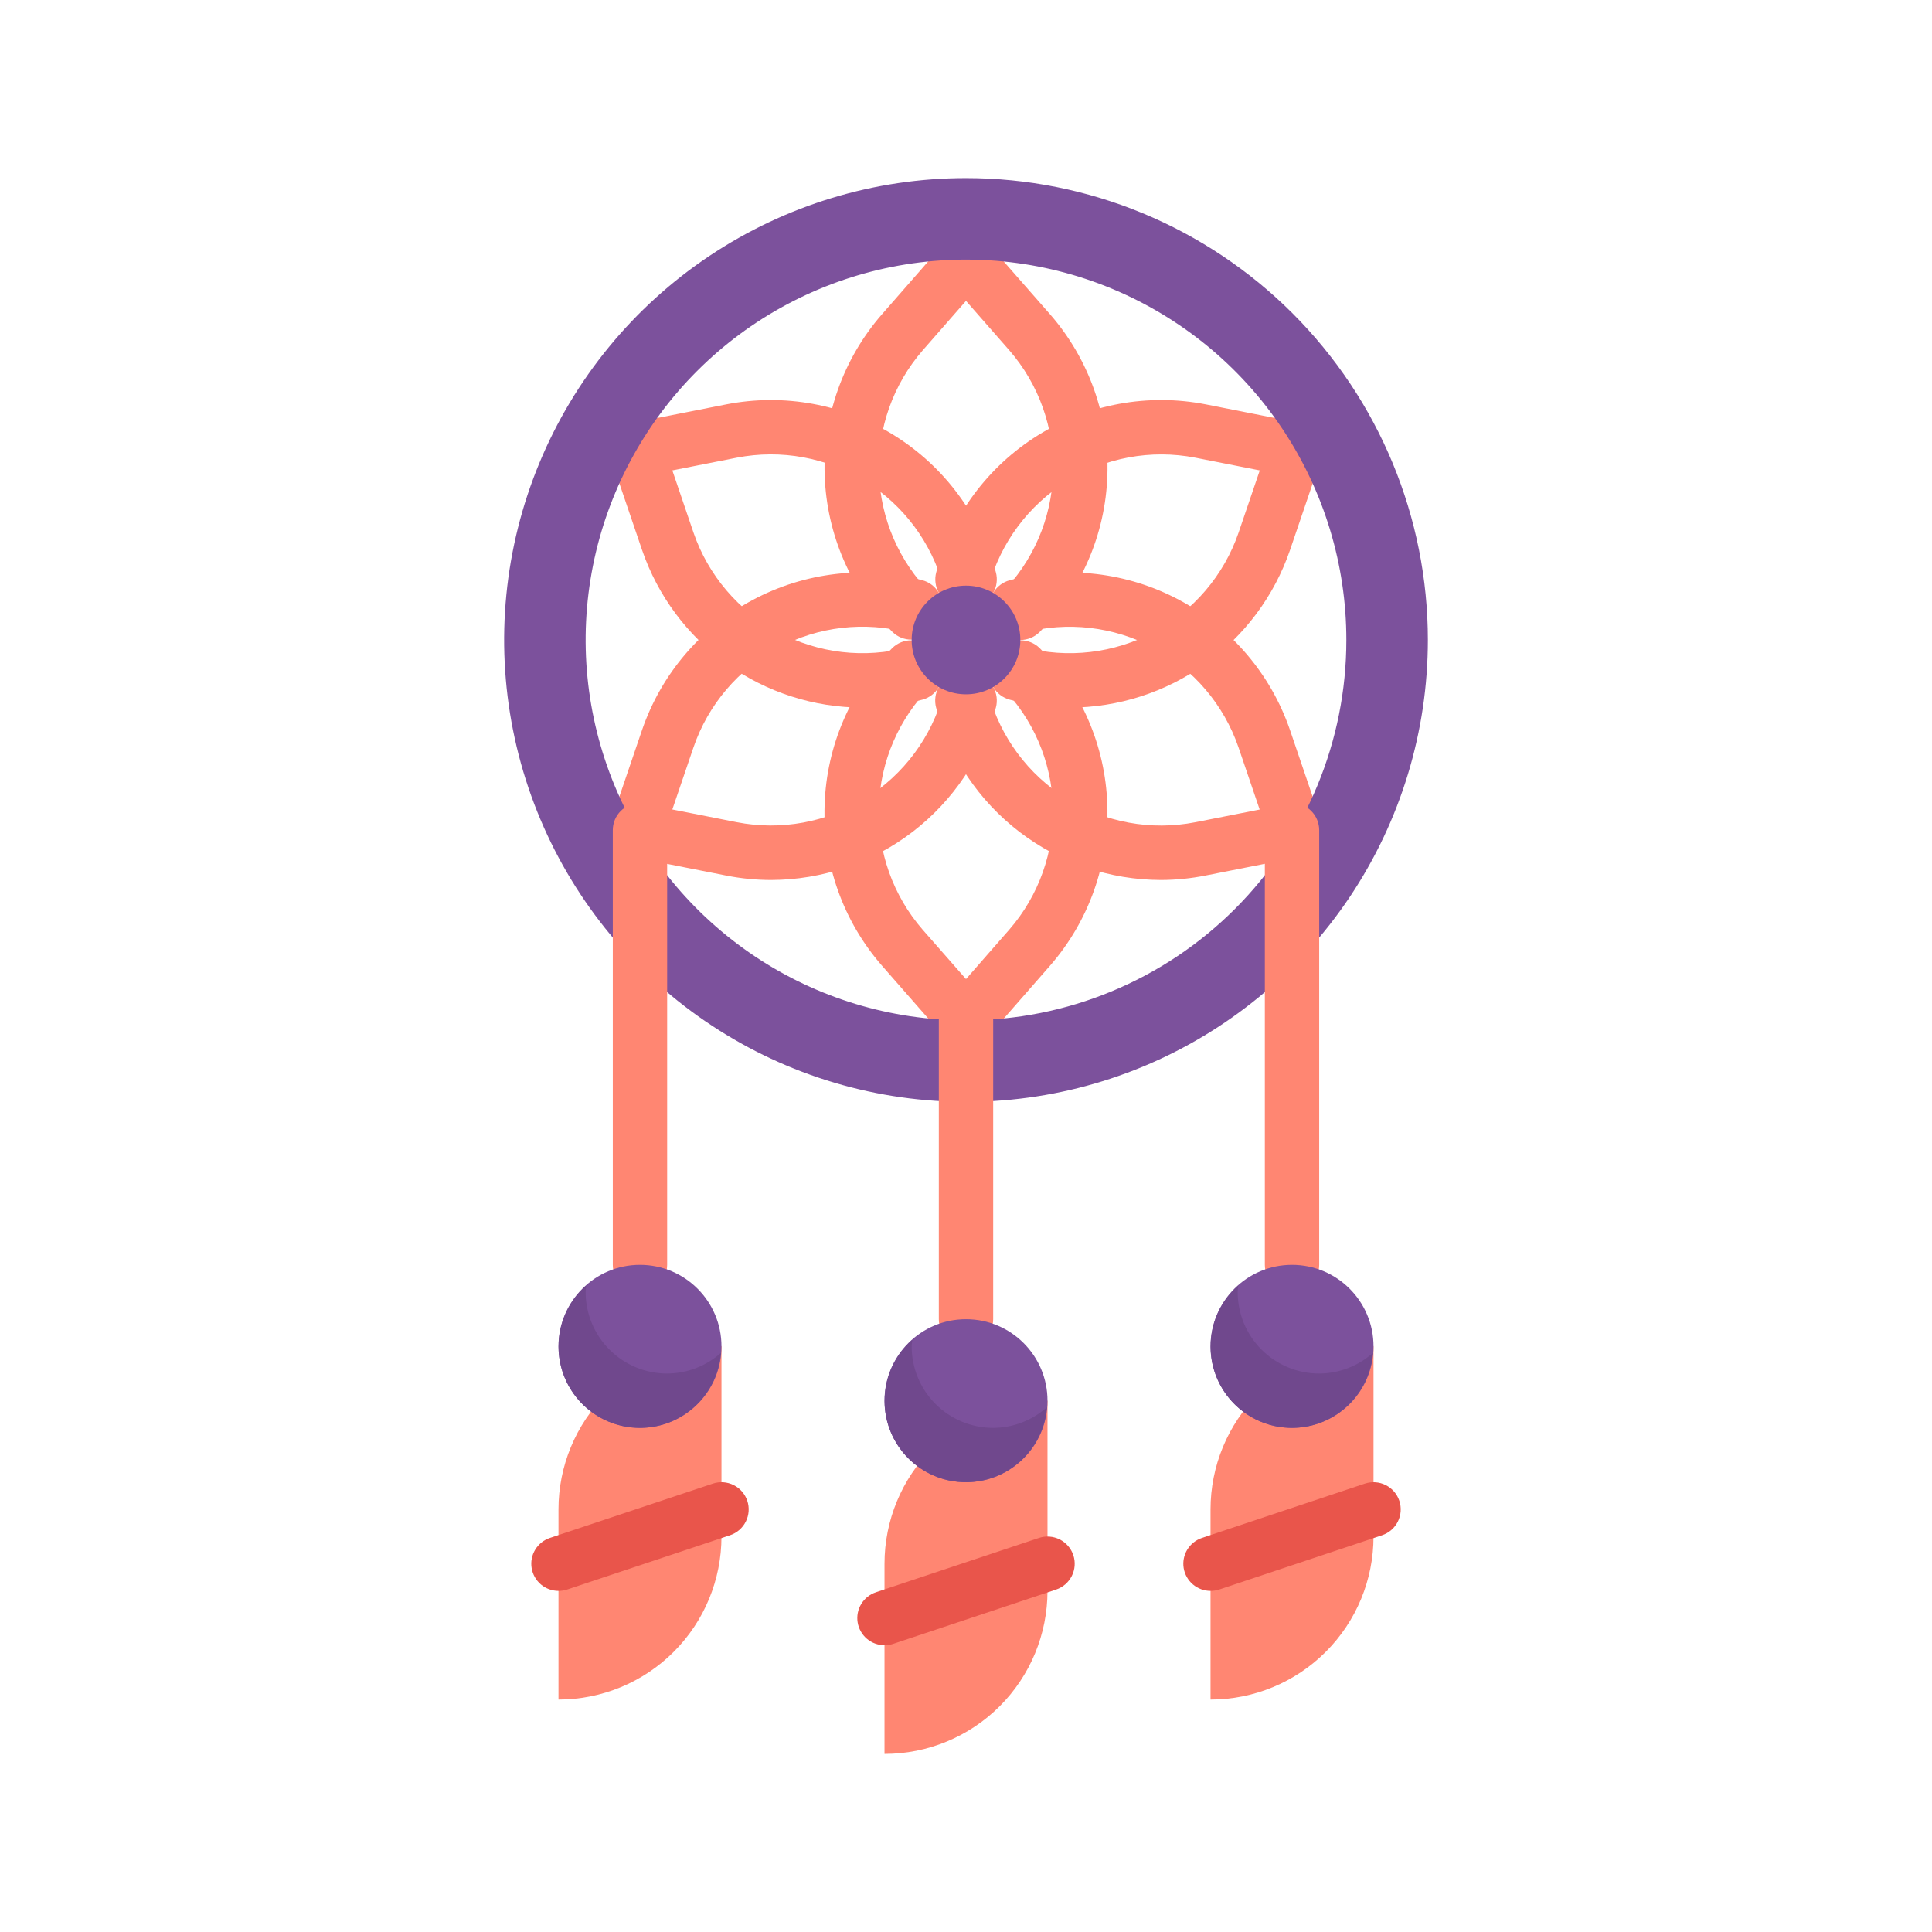 <svg width="120" height="120" viewBox="0 0 120 120" fill="none" xmlns="http://www.w3.org/2000/svg">
<path d="M63.375 39.75C63.041 39.75 62.715 39.651 62.438 39.465C62.16 39.28 61.944 39.017 61.816 38.708C61.689 38.4 61.655 38.061 61.72 37.733C61.785 37.406 61.946 37.105 62.182 36.869C64.161 34.881 65.314 32.217 65.408 29.412C65.502 26.608 64.53 23.873 62.688 21.756L60 18.688L57.315 21.756C55.473 23.873 54.502 26.608 54.596 29.412C54.69 32.217 55.842 34.881 57.821 36.869C58.129 37.188 58.299 37.614 58.295 38.056C58.291 38.499 58.114 38.922 57.801 39.235C57.488 39.548 57.065 39.725 56.622 39.729C56.18 39.733 55.754 39.563 55.435 39.255C52.851 36.662 51.346 33.185 51.222 29.526C51.098 25.866 52.366 22.296 54.769 19.534L58.724 15.013C58.888 14.84 59.084 14.702 59.303 14.607C59.521 14.513 59.757 14.465 59.995 14.465C60.233 14.465 60.468 14.513 60.687 14.607C60.905 14.702 61.102 14.84 61.266 15.013L65.231 19.534C67.635 22.295 68.904 25.865 68.782 29.524C68.66 33.183 67.156 36.661 64.573 39.255C64.416 39.413 64.229 39.538 64.023 39.622C63.818 39.707 63.597 39.751 63.375 39.75Z" fill="#FF8672"/>
<path d="M53.569 43.95C50.552 43.947 47.612 43.002 45.158 41.247C42.704 39.493 40.859 37.016 39.88 34.163L37.944 28.476C37.868 28.248 37.84 28.008 37.864 27.769C37.888 27.53 37.963 27.299 38.083 27.092C38.203 26.884 38.366 26.705 38.561 26.565C38.756 26.425 38.978 26.329 39.213 26.282L45.104 25.118C48.698 24.415 52.424 25.101 55.532 27.036C58.641 28.971 60.9 32.012 61.856 35.546C61.972 35.979 61.912 36.439 61.688 36.827C61.464 37.215 61.096 37.498 60.663 37.614C60.231 37.73 59.77 37.669 59.383 37.445C58.995 37.221 58.712 36.853 58.596 36.42C57.864 33.712 56.132 31.382 53.751 29.899C51.369 28.416 48.514 27.891 45.761 28.428L41.76 29.218L43.074 33.079C43.986 35.733 45.869 37.942 48.344 39.263C50.819 40.584 53.702 40.919 56.414 40.199C56.628 40.141 56.851 40.127 57.071 40.156C57.291 40.184 57.503 40.256 57.695 40.367C57.887 40.478 58.055 40.626 58.19 40.801C58.325 40.977 58.424 41.178 58.481 41.392C58.539 41.606 58.553 41.829 58.524 42.049C58.495 42.269 58.424 42.481 58.313 42.672C58.202 42.864 58.054 43.033 57.879 43.168C57.703 43.303 57.502 43.402 57.288 43.459C56.075 43.784 54.825 43.949 53.569 43.95Z" fill="#FF8672"/>
<path d="M47.896 54.657C46.958 54.657 46.024 54.565 45.104 54.382L39.213 53.218C38.978 53.171 38.756 53.075 38.561 52.935C38.366 52.795 38.203 52.616 38.083 52.408C37.963 52.2 37.888 51.97 37.864 51.731C37.84 51.492 37.868 51.252 37.944 51.024L39.88 45.339C41.068 41.875 43.524 38.989 46.754 37.264C49.984 35.538 53.748 35.1 57.288 36.038C57.721 36.153 58.089 36.436 58.313 36.824C58.537 37.212 58.597 37.672 58.481 38.105C58.365 38.537 58.082 38.906 57.695 39.129C57.307 39.353 56.846 39.414 56.414 39.298C53.702 38.577 50.818 38.911 48.342 40.232C45.867 41.554 43.984 43.765 43.074 46.419L41.76 50.278L45.761 51.068C48.514 51.606 51.369 51.08 53.751 49.597C56.132 48.114 57.864 45.784 58.596 43.076C58.653 42.862 58.752 42.661 58.887 42.486C59.022 42.31 59.191 42.162 59.383 42.051C59.574 41.941 59.786 41.869 60.006 41.84C60.226 41.811 60.449 41.826 60.663 41.883C60.877 41.94 61.078 42.039 61.254 42.174C61.429 42.309 61.577 42.478 61.688 42.669C61.799 42.861 61.87 43.073 61.899 43.293C61.928 43.513 61.914 43.736 61.856 43.95C61.026 47.019 59.209 49.73 56.687 51.665C54.164 53.6 51.075 54.651 47.896 54.657Z" fill="#FF8672"/>
<path d="M60 65.062C59.759 65.063 59.522 65.011 59.302 64.912C59.083 64.813 58.888 64.668 58.729 64.487L54.769 59.966C52.364 57.205 51.096 53.635 51.218 49.976C51.34 46.317 52.844 42.839 55.427 40.245C55.745 39.937 56.171 39.767 56.614 39.771C57.056 39.775 57.48 39.952 57.792 40.265C58.105 40.578 58.283 41.001 58.287 41.444C58.291 41.886 58.12 42.312 57.813 42.631C55.834 44.619 54.681 47.283 54.587 50.088C54.493 52.892 55.465 55.627 57.307 57.744L60 60.812L62.685 57.744C64.527 55.627 65.498 52.892 65.404 50.088C65.311 47.283 64.158 44.619 62.179 42.631C61.871 42.312 61.701 41.886 61.705 41.444C61.709 41.001 61.886 40.578 62.199 40.265C62.512 39.952 62.935 39.775 63.378 39.771C63.82 39.767 64.246 39.937 64.565 40.245C67.149 42.838 68.654 46.315 68.778 49.974C68.902 53.633 67.634 57.204 65.231 59.966L61.276 64.487C61.116 64.668 60.92 64.813 60.7 64.912C60.48 65.012 60.241 65.063 60 65.062Z" fill="#FF8672"/>
<path d="M72.104 54.657C68.925 54.651 65.837 53.601 63.314 51.666C60.791 49.732 58.974 47.022 58.144 43.953C58.028 43.521 58.088 43.06 58.312 42.673C58.536 42.285 58.904 42.002 59.337 41.886C59.769 41.77 60.23 41.831 60.617 42.055C61.005 42.279 61.288 42.647 61.404 43.079C62.136 45.788 63.867 48.118 66.249 49.601C68.63 51.084 71.486 51.609 74.239 51.071L78.24 50.282L76.926 46.421C76.014 43.767 74.132 41.557 71.657 40.236C69.181 38.915 66.298 38.581 63.586 39.301C63.154 39.417 62.693 39.356 62.305 39.133C61.918 38.909 61.635 38.54 61.519 38.108C61.403 37.676 61.463 37.215 61.687 36.827C61.911 36.44 62.279 36.157 62.712 36.041C66.251 35.103 70.013 35.54 73.243 37.263C76.473 38.987 78.93 41.87 80.12 45.332L82.056 51.019C82.132 51.246 82.159 51.487 82.136 51.726C82.112 51.965 82.037 52.195 81.917 52.403C81.797 52.611 81.634 52.79 81.439 52.93C81.244 53.069 81.022 53.166 80.787 53.213L74.896 54.377C73.977 54.562 73.042 54.656 72.104 54.657Z" fill="#FF8672"/>
<path d="M66.431 43.95C65.177 43.949 63.929 43.784 62.718 43.459C62.505 43.402 62.304 43.303 62.128 43.168C61.952 43.033 61.805 42.865 61.694 42.673C61.583 42.481 61.511 42.269 61.482 42.049C61.453 41.829 61.468 41.606 61.526 41.392C61.583 41.178 61.682 40.977 61.817 40.801C61.952 40.626 62.12 40.478 62.312 40.367C62.504 40.257 62.716 40.185 62.936 40.156C63.155 40.127 63.379 40.142 63.593 40.199C66.305 40.919 69.188 40.584 71.663 39.263C74.139 37.941 76.021 35.731 76.932 33.078L78.247 29.218L74.246 28.429C71.493 27.894 68.639 28.421 66.258 29.903C63.877 31.385 62.146 33.714 61.411 36.421C61.295 36.853 61.012 37.221 60.624 37.445C60.236 37.669 59.776 37.73 59.343 37.614C58.911 37.498 58.543 37.215 58.319 36.827C58.095 36.439 58.035 35.979 58.151 35.546C59.105 32.011 61.365 28.97 64.473 27.034C67.582 25.099 71.309 24.414 74.902 25.118L80.793 26.282C81.028 26.329 81.251 26.425 81.446 26.565C81.641 26.705 81.804 26.884 81.924 27.092C82.044 27.3 82.118 27.53 82.142 27.769C82.166 28.008 82.139 28.249 82.062 28.476L80.127 34.161C79.148 37.016 77.302 39.494 74.847 41.249C72.391 43.004 69.449 43.948 66.431 43.95Z" fill="#FF8672"/>
<path d="M60 11.062C54.326 11.062 48.78 12.745 44.062 15.897C39.344 19.049 35.667 23.53 33.496 28.772C31.325 34.014 30.757 39.782 31.864 45.347C32.971 50.911 35.703 56.023 39.715 60.035C43.727 64.047 48.839 66.779 54.403 67.886C59.968 68.993 65.736 68.425 70.978 66.254C76.22 64.082 80.701 60.406 83.853 55.688C87.005 50.97 88.688 45.424 88.688 39.75C88.688 32.142 85.665 24.845 80.285 19.465C74.905 14.085 67.608 11.062 60 11.062ZM60 63.375C55.327 63.375 50.76 61.989 46.875 59.394C42.99 56.797 39.962 53.108 38.173 48.791C36.385 44.474 35.917 39.724 36.829 35.141C37.74 30.558 39.991 26.349 43.295 23.045C46.599 19.741 50.808 17.491 55.391 16.579C59.974 15.667 64.724 16.135 69.041 17.923C73.358 19.712 77.047 22.739 79.644 26.625C82.239 30.51 83.625 35.077 83.625 39.75C83.625 46.016 81.136 52.025 76.705 56.455C72.275 60.886 66.266 63.375 60 63.375Z" fill="#7C519C"/>
<path d="M60 43.125C61.864 43.125 63.375 41.614 63.375 39.75C63.375 37.886 61.864 36.375 60 36.375C58.136 36.375 56.625 37.886 56.625 39.75C56.625 41.614 58.136 43.125 60 43.125Z" fill="#7C519C"/>
<path d="M60 83.625C59.552 83.625 59.123 83.447 58.807 83.131C58.49 82.814 58.312 82.385 58.312 81.938V63.375C58.312 62.927 58.49 62.498 58.807 62.182C59.123 61.865 59.552 61.688 60 61.688C60.448 61.688 60.877 61.865 61.193 62.182C61.51 62.498 61.688 62.927 61.688 63.375V81.938C61.688 82.385 61.51 82.814 61.193 83.131C60.877 83.447 60.448 83.625 60 83.625Z" fill="#FF8672"/>
<path d="M39.75 80.25C39.302 80.25 38.873 80.072 38.557 79.756C38.24 79.439 38.062 79.01 38.062 78.562V51.562C38.062 51.115 38.24 50.686 38.557 50.369C38.873 50.053 39.302 49.875 39.75 49.875C40.198 49.875 40.627 50.053 40.943 50.369C41.26 50.686 41.438 51.115 41.438 51.562V78.562C41.438 79.01 41.26 79.439 40.943 79.756C40.627 80.072 40.198 80.25 39.75 80.25Z" fill="#FF8672"/>
<path d="M80.25 80.25C79.802 80.25 79.373 80.072 79.057 79.756C78.74 79.439 78.562 79.01 78.562 78.562V51.562C78.562 51.115 78.74 50.686 79.057 50.369C79.373 50.053 79.802 49.875 80.25 49.875C80.698 49.875 81.127 50.053 81.443 50.369C81.76 50.686 81.938 51.115 81.938 51.562V78.562C81.938 79.01 81.76 79.439 81.443 79.756C81.127 80.072 80.698 80.25 80.25 80.25Z" fill="#FF8672"/>
<path d="M65.062 87V98.812C65.062 101.498 63.996 104.073 62.097 105.972C60.198 107.871 57.623 108.938 54.938 108.938V97.125C54.938 94.44 56.004 91.864 57.903 89.966C59.802 88.067 62.377 87 65.062 87Z" fill="#FF8672"/>
<path d="M60 92.062C62.796 92.062 65.062 89.796 65.062 87C65.062 84.204 62.796 81.938 60 81.938C57.204 81.938 54.938 84.204 54.938 87C54.938 89.796 57.204 92.062 60 92.062Z" fill="#7C519C"/>
<path d="M61.688 88.688C60.345 88.688 59.057 88.154 58.108 87.205C57.158 86.255 56.625 84.968 56.625 83.625C56.625 83.485 56.655 83.355 56.666 83.217C56.043 83.762 55.564 84.451 55.27 85.225C54.977 85.999 54.879 86.833 54.983 87.654C55.088 88.475 55.393 89.257 55.872 89.933C56.35 90.608 56.987 91.155 57.727 91.526C58.467 91.897 59.286 92.08 60.114 92.06C60.941 92.04 61.75 91.817 62.471 91.41C63.192 91.003 63.801 90.425 64.246 89.728C64.691 89.03 64.957 88.233 65.022 87.408C64.105 88.228 62.918 88.683 61.688 88.688Z" fill="#70488D"/>
<path d="M44.812 83.625V95.438C44.812 98.123 43.746 100.698 41.847 102.597C39.948 104.496 37.373 105.562 34.688 105.562V93.75C34.688 91.065 35.754 88.489 37.653 86.591C39.552 84.692 42.127 83.625 44.812 83.625Z" fill="#FF8672"/>
<path d="M39.75 88.688C42.546 88.688 44.812 86.421 44.812 83.625C44.812 80.829 42.546 78.562 39.75 78.562C36.954 78.562 34.688 80.829 34.688 83.625C34.688 86.421 36.954 88.688 39.75 88.688Z" fill="#7C519C"/>
<path d="M41.438 85.313C40.095 85.313 38.807 84.779 37.858 83.83C36.908 82.88 36.375 81.593 36.375 80.25C36.375 80.11 36.405 79.98 36.416 79.842C35.793 80.387 35.314 81.076 35.02 81.85C34.727 82.624 34.629 83.458 34.733 84.279C34.838 85.1 35.143 85.882 35.622 86.558C36.1 87.233 36.737 87.78 37.477 88.151C38.217 88.522 39.036 88.705 39.864 88.685C40.691 88.665 41.5 88.442 42.221 88.035C42.942 87.628 43.551 87.05 43.996 86.353C44.441 85.655 44.707 84.858 44.772 84.033C43.855 84.853 42.668 85.308 41.438 85.313Z" fill="#70488D"/>
<path d="M85.312 83.625V95.438C85.312 98.123 84.246 100.698 82.347 102.597C80.448 104.496 77.873 105.562 75.188 105.562V93.75C75.188 91.065 76.254 88.489 78.153 86.591C80.052 84.692 82.627 83.625 85.312 83.625Z" fill="#FF8672"/>
<path d="M80.25 88.688C83.046 88.688 85.312 86.421 85.312 83.625C85.312 80.829 83.046 78.562 80.25 78.562C77.454 78.562 75.188 80.829 75.188 83.625C75.188 86.421 77.454 88.688 80.25 88.688Z" fill="#7C519C"/>
<path d="M81.938 85.313C80.595 85.313 79.307 84.779 78.358 83.83C77.408 82.88 76.875 81.593 76.875 80.25C76.875 80.11 76.905 79.98 76.915 79.842C76.293 80.387 75.814 81.076 75.52 81.85C75.227 82.624 75.129 83.458 75.234 84.279C75.338 85.1 75.643 85.882 76.122 86.558C76.6 87.233 77.237 87.78 77.977 88.151C78.717 88.522 79.536 88.705 80.364 88.685C81.191 88.665 82 88.442 82.721 88.035C83.442 87.628 84.051 87.05 84.496 86.353C84.941 85.655 85.207 84.858 85.272 84.033C84.355 84.853 83.168 85.308 81.938 85.313Z" fill="#70488D"/>
<path d="M34.688 98.813C34.287 98.813 33.899 98.67 33.593 98.411C33.288 98.151 33.085 97.791 33.02 97.395C32.956 96.999 33.035 96.594 33.243 96.251C33.451 95.908 33.774 95.65 34.154 95.524L44.279 92.149C44.704 92.007 45.168 92.04 45.569 92.241C45.97 92.442 46.274 92.793 46.416 93.219C46.557 93.644 46.524 94.108 46.323 94.508C46.123 94.909 45.771 95.213 45.346 95.355L35.221 98.73C35.049 98.786 34.868 98.814 34.688 98.813Z" fill="#E9554B"/>
<path d="M54.938 102.188C54.537 102.188 54.149 102.045 53.843 101.786C53.538 101.526 53.335 101.166 53.27 100.77C53.206 100.374 53.285 99.969 53.493 99.626C53.701 99.283 54.024 99.025 54.404 98.899L64.529 95.524C64.954 95.382 65.418 95.415 65.819 95.616C66.22 95.817 66.524 96.168 66.666 96.594C66.807 97.019 66.774 97.483 66.573 97.883C66.373 98.284 66.021 98.588 65.596 98.73L55.471 102.105C55.299 102.161 55.118 102.189 54.938 102.188Z" fill="#E9554B"/>
<path d="M75.188 98.813C74.787 98.813 74.399 98.67 74.093 98.411C73.788 98.151 73.585 97.791 73.52 97.395C73.456 96.999 73.535 96.594 73.743 96.251C73.951 95.908 74.274 95.65 74.654 95.524L84.779 92.149C84.99 92.079 85.212 92.051 85.433 92.067C85.655 92.082 85.871 92.142 86.069 92.241C86.267 92.34 86.444 92.478 86.59 92.646C86.735 92.813 86.846 93.008 86.916 93.219C86.986 93.429 87.013 93.651 86.998 93.873C86.982 94.094 86.922 94.31 86.823 94.508C86.724 94.707 86.586 94.883 86.419 95.029C86.251 95.174 86.056 95.285 85.846 95.355L75.721 98.73C75.549 98.786 75.368 98.814 75.188 98.813Z" fill="#E9554B"/>
</svg>
